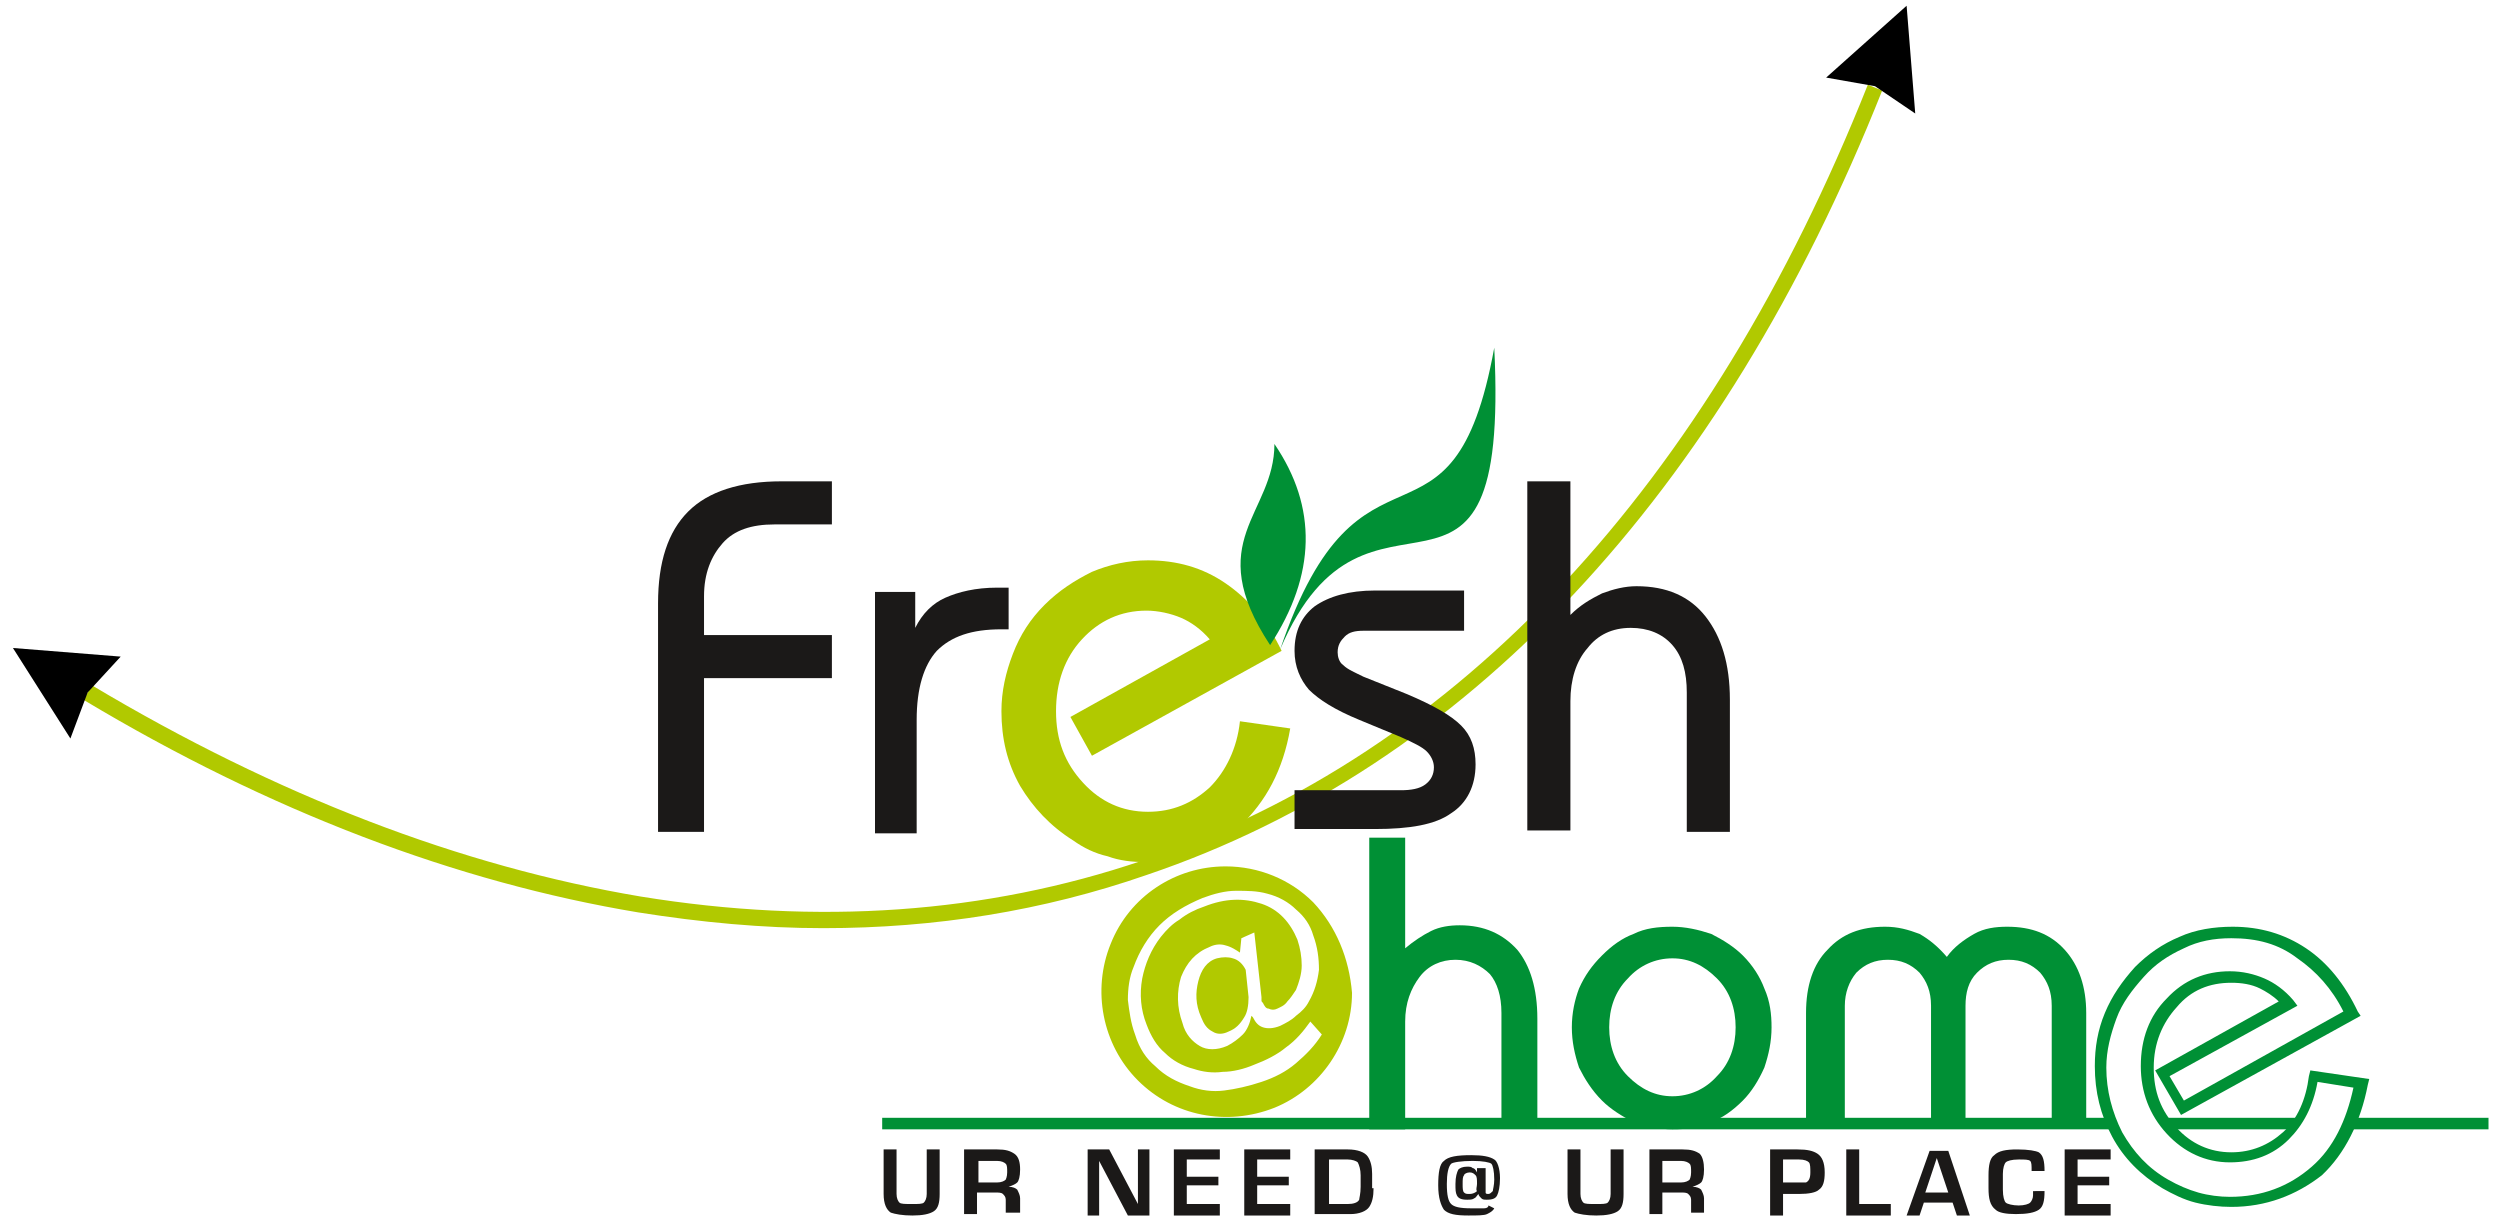 <?xml version="1.0" encoding="utf-8"?>
<!-- Generator: Adobe Illustrator 28.2.0, SVG Export Plug-In . SVG Version: 6.00 Build 0)  -->
<svg version="1.1" id="Layer_1" xmlns="http://www.w3.org/2000/svg" xmlns:xlink="http://www.w3.org/1999/xlink" x="0px" y="0px"
	 viewBox="0 0 174 85" style="enable-background:new 0 0 174 85;" xml:space="preserve">
<style type="text/css">
	.st0{fill:#B1C900;}
	.st1{fill-rule:evenodd;clip-rule:evenodd;fill:#009035;}
	.st2{fill:#009035;}
	.st3{fill-rule:evenodd;clip-rule:evenodd;fill:#1B1918;}
	.st4{fill-rule:evenodd;clip-rule:evenodd;fill:#B1C900;}
</style>
<g>
	<path class="st0" d="M57.3,64.6c-4.2,0-8.5-0.4-12.9-1.1c-12.6-2.1-25.6-7-38.6-14.8l0.6-1c12.9,7.7,25.7,12.6,38.2,14.7
		c12.3,2,24,1.2,34.9-2.5c22-7.4,39.4-26.1,50.5-54l1,0.4C119.8,34.5,102,53.4,79.8,60.9C72.6,63.4,65.1,64.6,57.3,64.6z"/>
	<polyline points="8.4,45.7 0.9,45.1 4.9,51.4 6.1,48.2 	"/>
	<polyline points="127.1,5.4 132.7,0.4 133.3,7.9 130.5,6 	"/>
	<path class="st1" d="M95.3,78.5V58.3h2.5V66c0.6-0.5,1.2-0.9,1.8-1.2c0.6-0.3,1.3-0.4,2-0.4c1.7,0,3,0.6,4,1.7
		c0.9,1.1,1.4,2.7,1.4,4.8v7.6h-2.5v-8c0-1.2-0.3-2.1-0.8-2.7c-0.6-0.6-1.4-1-2.4-1c-1,0-1.9,0.4-2.5,1.2c-0.6,0.8-1,1.8-1,3.1v7.5
		H95.3z"/>
	<path class="st1" d="M109.4,71.5c0-1,0.2-1.9,0.5-2.7c0.4-0.9,0.9-1.6,1.6-2.3c0.7-0.7,1.4-1.2,2.2-1.5c0.8-0.4,1.7-0.5,2.7-0.5
		c0.9,0,1.8,0.2,2.7,0.5c0.8,0.4,1.6,0.9,2.2,1.5c0.7,0.7,1.2,1.5,1.5,2.3c0.4,0.9,0.5,1.8,0.5,2.7c0,1-0.2,1.9-0.5,2.8
		c-0.4,0.9-0.9,1.7-1.5,2.3c-0.7,0.7-1.4,1.2-2.2,1.5c-0.8,0.4-1.7,0.5-2.7,0.5c-0.9,0-1.8-0.2-2.7-0.5c-0.8-0.4-1.6-0.9-2.2-1.5
		c-0.7-0.7-1.2-1.5-1.6-2.3C109.6,73.4,109.4,72.5,109.4,71.5z M112,71.5c0,1.3,0.4,2.5,1.3,3.4c0.9,0.9,1.9,1.4,3.1,1.4
		c1.2,0,2.3-0.5,3.1-1.4c0.9-0.9,1.3-2.1,1.3-3.4c0-1.3-0.4-2.5-1.3-3.4c-0.9-0.9-1.9-1.4-3.1-1.4c-1.2,0-2.3,0.5-3.1,1.4
		C112.4,69,112,70.2,112,71.5z"/>
	<path class="st1" d="M125.7,78.5v-8c0-1.9,0.5-3.4,1.5-4.4c1-1.1,2.3-1.6,4-1.6c0.9,0,1.6,0.2,2.4,0.5c0.7,0.4,1.3,0.9,1.9,1.6
		c0.5-0.7,1.2-1.2,1.9-1.6c0.7-0.4,1.5-0.5,2.3-0.5c1.7,0,3,0.5,4,1.6c1,1.1,1.5,2.6,1.5,4.4v8h-2.4V70c0-1-0.3-1.7-0.8-2.3
		c-0.6-0.6-1.3-0.9-2.2-0.9c-0.9,0-1.6,0.3-2.2,0.9c-0.6,0.6-0.8,1.4-0.8,2.3v8.4h-2.4V70c0-1-0.3-1.7-0.8-2.3
		c-0.6-0.6-1.3-0.9-2.2-0.9c-0.9,0-1.6,0.3-2.2,0.9c-0.5,0.6-0.8,1.4-0.8,2.3v8.4H125.7z"/>
	<g>
		<path class="st2" d="M150.6,77.8c0.2,0.3,0.4,0.6,0.6,0.8h8.3c0.2-0.3,0.4-0.5,0.6-0.8H150.6z"/>
		<path class="st2" d="M163.6,77.8c-0.1,0.3-0.2,0.6-0.3,0.8h9.9v-0.8H163.6z"/>
		<path class="st2" d="M146.8,77.8H61.4v0.8h85.8C147.1,78.3,146.9,78.1,146.8,77.8z"/>
	</g>
	<path class="st2" d="M155.3,84c-0.8,0-1.7-0.1-2.5-0.3c-0.8-0.2-1.6-0.6-2.3-1c-1.5-0.9-2.7-2.1-3.5-3.6c-0.8-1.5-1.2-3.1-1.2-4.9
		c0-1.3,0.2-2.5,0.7-3.7c0.5-1.2,1.2-2.2,2.1-3.2c0.9-0.9,1.9-1.6,3.1-2.1c1.1-0.5,2.4-0.7,3.7-0.7c1.9,0,3.6,0.5,5.1,1.5
		c1.5,1,2.7,2.5,3.6,4.4l0.2,0.3l-12.5,6.9l-1.8-3.1l8.6-4.8c-0.4-0.4-0.9-0.7-1.3-0.9c-0.6-0.3-1.3-0.4-2-0.4
		c-1.5,0-2.8,0.5-3.8,1.7c-1,1.1-1.6,2.5-1.6,4.2c0,1.7,0.5,3,1.6,4.2c1,1.1,2.3,1.7,3.8,1.7c1.4,0,2.6-0.5,3.6-1.4
		c1-0.9,1.6-2.3,1.8-3.9l0.1-0.4l4.1,0.6l-0.1,0.4c-0.5,2.6-1.6,4.8-3.2,6.3C159.8,83.2,157.7,84,155.3,84z M155.3,65.3
		c-1.2,0-2.3,0.2-3.3,0.7c-1.1,0.5-2,1.1-2.8,2c-0.8,0.9-1.5,1.8-1.9,2.9c-0.4,1.1-0.7,2.2-0.7,3.4c0,1.6,0.4,3.1,1.1,4.5
		c0.8,1.4,1.8,2.5,3.2,3.3c0.7,0.4,1.4,0.7,2.1,0.9c0.7,0.2,1.5,0.3,2.2,0.3c2.2,0,4.1-0.7,5.7-2.1c1.5-1.3,2.4-3.2,2.9-5.5
		l-2.5-0.4c-0.3,1.7-1,3-2,4c-1.1,1.1-2.5,1.6-4.1,1.6c-1.7,0-3.2-0.7-4.4-2c-1.2-1.3-1.8-2.9-1.8-4.7c0-1.9,0.6-3.5,1.8-4.7
		c1.2-1.3,2.7-1.9,4.4-1.9c0.9,0,1.7,0.2,2.4,0.5c0.7,0.3,1.4,0.8,2,1.5l0.3,0.4l-8.9,4.9l1,1.7l11.1-6.2c-0.8-1.6-1.9-2.8-3.2-3.7
		C158.6,65.7,157.1,65.3,155.3,65.3z"/>
	<path class="st3" d="M90.3,55h7.2c0.7,0,1.3-0.1,1.7-0.4c0.4-0.3,0.6-0.7,0.6-1.2c0-0.4-0.2-0.8-0.5-1.1c-0.3-0.3-0.9-0.6-1.8-1
		l-2.9-1.2c-1.7-0.7-2.8-1.4-3.5-2.1c-0.6-0.7-1-1.6-1-2.7c0-1.4,0.5-2.4,1.4-3.1c1-0.7,2.4-1.1,4.2-1.1h6.2v2.8h-7
		c-0.6,0-1,0.1-1.3,0.4c-0.3,0.3-0.5,0.6-0.5,1.1c0,0.3,0.1,0.7,0.4,0.9c0.3,0.3,0.8,0.5,1.4,0.8l3,1.2c1.9,0.8,3.1,1.5,3.8,2.2
		c0.7,0.7,1,1.6,1,2.7c0,1.5-0.6,2.7-1.7,3.4c-1.1,0.8-2.9,1.1-5.3,1.1h-5.6V55z"/>
	<path class="st3" d="M106.3,57.9V33.5h3v9.3c0.7-0.7,1.4-1.1,2.2-1.5c0.8-0.3,1.6-0.5,2.4-0.5c2.1,0,3.7,0.7,4.8,2.1
		c1.1,1.4,1.7,3.3,1.7,5.8v9.2h-3v-9.7c0-1.4-0.3-2.5-1-3.3c-0.7-0.8-1.7-1.2-2.9-1.2c-1.3,0-2.3,0.5-3,1.4
		c-0.8,0.9-1.2,2.2-1.2,3.7v9H106.3z"/>
	<path class="st4" d="M89.8,50.7c-0.5,2.9-1.7,5.1-3.5,6.8c-1.8,1.7-4,2.5-6.6,2.5c-0.9,0-1.8-0.1-2.6-0.4c-0.9-0.2-1.7-0.6-2.4-1.1
		c-1.6-1-2.8-2.3-3.7-3.8c-0.9-1.6-1.3-3.3-1.3-5.2c0-1.4,0.3-2.7,0.8-4c0.5-1.3,1.2-2.4,2.2-3.4c1-1,2.1-1.7,3.3-2.3
		c1.2-0.5,2.5-0.8,3.9-0.8c2,0,3.8,0.5,5.4,1.6c1.6,1.1,2.9,2.6,3.9,4.7L76,52.6l-1.5-2.7l9.7-5.4c-0.6-0.7-1.3-1.2-2-1.5
		c-0.7-0.3-1.6-0.5-2.4-0.5c-1.8,0-3.3,0.7-4.5,2c-1.2,1.3-1.8,3-1.8,5c0,2,0.6,3.6,1.9,5c1.2,1.3,2.7,2,4.5,2
		c1.7,0,3.1-0.6,4.3-1.7c1.1-1.1,1.9-2.7,2.1-4.6L89.8,50.7z"/>
	<path class="st3" d="M45.8,57.9V42c0-2.9,0.7-5,2.1-6.4c1.4-1.4,3.6-2.1,6.5-2.1h3.5v3h-4c-1.6,0-2.8,0.4-3.6,1.3
		c-0.8,0.9-1.3,2.1-1.3,3.7v2.7h8.9v3H49v10.7H45.8z"/>
	<path class="st3" d="M60.9,57.9V41.2h2.8v2.5c0.5-1,1.2-1.7,2.1-2.1c0.9-0.4,2.1-0.7,3.6-0.7h0.8v2.9h-0.5c-2.1,0-3.5,0.5-4.5,1.5
		c-0.9,1-1.4,2.6-1.4,4.8v7.9H60.9z"/>
	<path class="st1" d="M104,24.2c1.1,22.2-8.8,6.6-14.9,21C94.7,28.7,101.1,40.2,104,24.2z M88.7,30.9c0,4.9-5.1,6.7-0.3,14
		C91.6,40,91.7,35.3,88.7,30.9z"/>
	<path class="st3" d="M146.9,84.6h-3.2V80h3.2v0.7h-2.3v1.2h2.2v0.6h-2.2v1.3h2.3V84.6z M142.3,82.9c0,0.7-0.1,1.1-0.4,1.3
		c-0.3,0.2-0.8,0.3-1.6,0.3c-0.7,0-1.2-0.1-1.4-0.3c-0.4-0.3-0.5-0.8-0.5-1.5v-0.9c0-0.7,0.1-1.2,0.4-1.4c0.3-0.3,0.8-0.4,1.6-0.4
		c0.8,0,1.3,0.1,1.5,0.2c0.3,0.2,0.4,0.6,0.4,1.3h-0.9c0-0.4,0-0.6-0.1-0.7c-0.1-0.1-0.4-0.1-0.8-0.1c-0.5,0-0.8,0.1-0.9,0.2
		c-0.1,0.1-0.2,0.4-0.2,0.8v1.1c0,0.5,0.1,0.8,0.2,0.9c0.1,0.1,0.5,0.2,0.9,0.2c0.4,0,0.7-0.1,0.8-0.2c0.1-0.1,0.2-0.3,0.2-0.5
		c0,0,0-0.1,0-0.1c0,0,0,0,0-0.1c0,0,0-0.1,0-0.1H142.3z M135.6,83l-0.8-2.4L134,83H135.6z M137.1,84.6h-0.9l-0.3-0.9h-2l-0.3,0.9
		h-0.9l1.6-4.5h1.3L137.1,84.6z M131.6,84.6h-3.1V80h0.9v3.8h2.2V84.6z M126,81.6c0-0.3,0-0.6-0.1-0.7c-0.1-0.1-0.3-0.2-0.7-0.2
		h-1.1v1.6h1c0.3,0,0.5,0,0.6,0C125.9,82.2,126,82,126,81.6z M127,81.6c0,0.6-0.1,1-0.4,1.2c-0.2,0.2-0.7,0.3-1.4,0.3h-1.1v1.5h-0.9
		V80h1.9c0.7,0,1.1,0.1,1.4,0.3C126.8,80.5,127,80.9,127,81.6z M117.7,81.6c0-0.3,0-0.5-0.1-0.6c-0.1-0.1-0.3-0.2-0.6-0.2h-1.3v1.5
		h1.3c0.3,0,0.5-0.1,0.6-0.2C117.6,82.1,117.7,81.9,117.7,81.6z M118.6,81.4c0,0.5-0.1,0.8-0.2,0.9c-0.1,0.1-0.3,0.2-0.6,0.3v0
		c0.3,0,0.5,0.1,0.6,0.2c0.1,0.2,0.2,0.4,0.2,0.6v1h-0.9v-0.9c0-0.2-0.1-0.3-0.2-0.4c-0.1-0.1-0.3-0.1-0.5-0.1h-1.3v1.5h-0.9V80h2.3
		c0.6,0,0.9,0.1,1.2,0.3C118.5,80.5,118.6,80.9,118.6,81.4z M113,83.1c0,0.6-0.1,1-0.4,1.2c-0.3,0.2-0.8,0.3-1.5,0.3
		c-0.7,0-1.2-0.1-1.5-0.2c-0.3-0.2-0.5-0.6-0.5-1.3V80h0.9v3.1c0,0.3,0.1,0.5,0.2,0.6c0.1,0.1,0.4,0.1,0.9,0.1c0.4,0,0.7,0,0.8-0.1
		c0.1-0.1,0.2-0.3,0.2-0.6V80h0.9V83.1z M102.8,82.4c0-0.3,0-0.5-0.1-0.6c-0.1-0.1-0.2-0.2-0.4-0.2c-0.2,0-0.4,0.1-0.4,0.2
		c-0.1,0.1-0.1,0.3-0.1,0.6c0,0.3,0,0.5,0.1,0.6c0.1,0.1,0.2,0.1,0.4,0.1c0.2,0,0.4-0.1,0.5-0.2C102.7,82.8,102.8,82.6,102.8,82.4z
		 M104.4,82c0,0.6-0.1,1-0.2,1.2c-0.1,0.2-0.3,0.3-0.7,0.3c-0.2,0-0.3,0-0.4-0.1c-0.1-0.1-0.2-0.2-0.2-0.3c-0.1,0.1-0.2,0.3-0.3,0.3
		c-0.1,0.1-0.3,0.1-0.5,0.1c-0.4,0-0.6-0.1-0.7-0.3c-0.1-0.2-0.1-0.4-0.1-0.8c0-0.5,0.1-0.8,0.2-1c0.1-0.1,0.3-0.2,0.6-0.2
		c0.2,0,0.3,0,0.4,0.1c0.1,0,0.2,0.1,0.3,0.3v-0.3h0.6v1.4c0,0.1,0,0.2,0,0.3c0,0.1,0.1,0.1,0.2,0.1c0.1,0,0.2-0.1,0.3-0.2
		c0-0.1,0.1-0.4,0.1-0.8c0-0.6-0.1-1-0.2-1.1c-0.1-0.1-0.6-0.2-1.3-0.2c-0.8,0-1.4,0.1-1.5,0.2c-0.2,0.2-0.3,0.7-0.3,1.4
		c0,0.8,0.1,1.2,0.3,1.4c0.2,0.2,0.6,0.3,1.4,0.3c0.1,0,0.2,0,0.2,0c0.3,0,0.6,0,0.7,0c0.2,0,0.3-0.1,0.3-0.2l0.4,0.2
		c-0.1,0.2-0.3,0.3-0.5,0.4c-0.2,0.1-0.7,0.1-1.3,0.1c-0.9,0-1.4-0.1-1.7-0.4c-0.2-0.3-0.4-0.8-0.4-1.7c0-0.9,0.1-1.5,0.4-1.7
		c0.3-0.3,0.9-0.4,1.9-0.4c0.8,0,1.3,0.1,1.6,0.3C104.2,80.8,104.4,81.3,104.4,82z M94.7,82.6v-0.8c0-0.4-0.1-0.7-0.2-0.9
		c-0.1-0.1-0.4-0.2-0.7-0.2h-1.3v3.1h1.3c0.4,0,0.7-0.1,0.8-0.3C94.6,83.4,94.7,83.1,94.7,82.6z M95.6,82.7c0,0.6-0.1,1-0.3,1.3
		c-0.2,0.3-0.7,0.5-1.3,0.5h-2.5V80h2.3c0.7,0,1.2,0.2,1.4,0.5c0.2,0.3,0.3,0.7,0.3,1.2V82.7z M89.8,84.6h-3.2V80h3.2v0.7h-2.3v1.2
		h2.2v0.6h-2.2v1.3h2.3V84.6z M84.9,84.6h-3.2V80h3.2v0.7h-2.3v1.2h2.2v0.6h-2.2v1.3h2.3V84.6z M80,84.6h-1.5l-2-3.8h0v3.8h-0.8V80
		h1.5l2,3.8h0V80H80V84.6z M70.1,81.6c0-0.3,0-0.5-0.1-0.6c-0.1-0.1-0.3-0.2-0.6-0.2h-1.3v1.5h1.3c0.3,0,0.5-0.1,0.6-0.2
		C70,82.1,70.1,81.9,70.1,81.6z M71,81.4c0,0.5-0.1,0.8-0.2,0.9c-0.1,0.1-0.3,0.2-0.6,0.3v0c0.3,0,0.5,0.1,0.6,0.2
		c0.1,0.2,0.2,0.4,0.2,0.6v1H70v-0.9c0-0.2-0.1-0.3-0.2-0.4c-0.1-0.1-0.3-0.1-0.5-0.1h-1.3v1.5h-0.9V80h2.3c0.6,0,0.9,0.1,1.2,0.3
		C70.9,80.5,71,80.9,71,81.4z M65.4,83.1c0,0.6-0.1,1-0.4,1.2c-0.3,0.2-0.8,0.3-1.5,0.3c-0.7,0-1.2-0.1-1.5-0.2
		c-0.3-0.2-0.5-0.6-0.5-1.3V80h0.9v3.1c0,0.3,0.1,0.5,0.2,0.6c0.1,0.1,0.4,0.1,0.9,0.1c0.4,0,0.7,0,0.8-0.1c0.1-0.1,0.2-0.3,0.2-0.6
		V80h0.9V83.1z"/>
	<g>
		<path class="st4" d="M86.9,69.4l-0.2-1.9c-0.2-0.4-0.5-0.7-0.9-0.8c-0.3-0.1-0.7-0.1-1.1,0c-0.7,0.2-1.1,0.8-1.3,1.6
			c-0.2,0.8-0.2,1.6,0.2,2.5c0.2,0.5,0.4,0.8,0.8,1c0.3,0.2,0.7,0.2,1.1,0c0.5-0.2,0.8-0.5,1.1-1C86.8,70.5,86.9,70,86.9,69.4
			L86.9,69.4z"/>
		<path class="st4" d="M91.4,62.8c-1.6-1.6-3.8-2.5-6.1-2.5c-3.5,0-6.7,2.1-8,5.4c-1.3,3.2-0.6,7,1.9,9.5c2.5,2.5,6.2,3.2,9.5,1.9
			c3.2-1.3,5.4-4.5,5.4-8C93.9,66.7,93,64.5,91.4,62.8z M90.2,74c-0.7,0.6-1.5,1-2.4,1.3c-0.9,0.3-1.8,0.5-2.6,0.6
			c-0.8,0.1-1.6,0-2.4-0.3c-0.9-0.3-1.7-0.7-2.4-1.4C79.8,73.7,79.3,73,79,72c-0.3-0.8-0.4-1.6-0.5-2.4c0-0.8,0.1-1.6,0.4-2.3
			c0.4-1.1,1-2.1,1.8-2.9c0.8-0.8,1.8-1.4,3-1.9c0.8-0.3,1.6-0.5,2.3-0.5c0.8,0,1.5,0,2.2,0.2c0.8,0.2,1.5,0.6,2,1.1
			c0.6,0.5,1,1.1,1.2,1.8c0.3,0.8,0.4,1.6,0.4,2.4c-0.1,0.8-0.3,1.5-0.7,2.2c-0.2,0.4-0.5,0.7-0.9,1c-0.3,0.3-0.7,0.5-1.1,0.7
			c-0.5,0.2-0.9,0.2-1.2,0.1c-0.3-0.1-0.5-0.3-0.7-0.7l-0.1-0.1c-0.1,0.5-0.3,1-0.6,1.3c-0.3,0.3-0.7,0.6-1.1,0.8
			c-0.7,0.3-1.4,0.3-1.9,0s-1-0.8-1.2-1.6c-0.4-1.1-0.4-2.2-0.1-3.2c0.4-1,1-1.7,2-2.1c0.4-0.2,0.8-0.2,1.1-0.1
			c0.4,0.1,0.7,0.3,1,0.5l0.1-1l0.9-0.4l0.5,4.5c0,0.1,0,0.2,0,0.2c0,0.1,0,0.1,0.1,0.2c0.1,0.2,0.2,0.4,0.4,0.4
			c0.2,0.1,0.4,0.1,0.6,0c0.2-0.1,0.5-0.2,0.7-0.5c0.2-0.2,0.4-0.5,0.6-0.8c0.2-0.5,0.4-1.1,0.4-1.7c0-0.6-0.1-1.2-0.3-1.8
			c-0.5-1.2-1.3-2.1-2.5-2.5c-1.2-0.4-2.5-0.4-4,0.2c-0.6,0.2-1.2,0.5-1.7,0.9c-0.5,0.3-0.9,0.7-1.3,1.2c-0.7,0.9-1.1,1.9-1.3,2.9
			c-0.2,1.1-0.1,2.2,0.3,3.2c0.3,0.8,0.7,1.5,1.3,2c0.5,0.5,1.2,0.9,2,1.1c0.6,0.2,1.3,0.3,2,0.2c0.7,0,1.5-0.2,2.2-0.5
			c0.8-0.3,1.6-0.7,2.2-1.2c0.7-0.5,1.2-1.1,1.7-1.8L92,72C91.5,72.8,90.9,73.4,90.2,74z"/>
	</g>
</g>
</svg>
